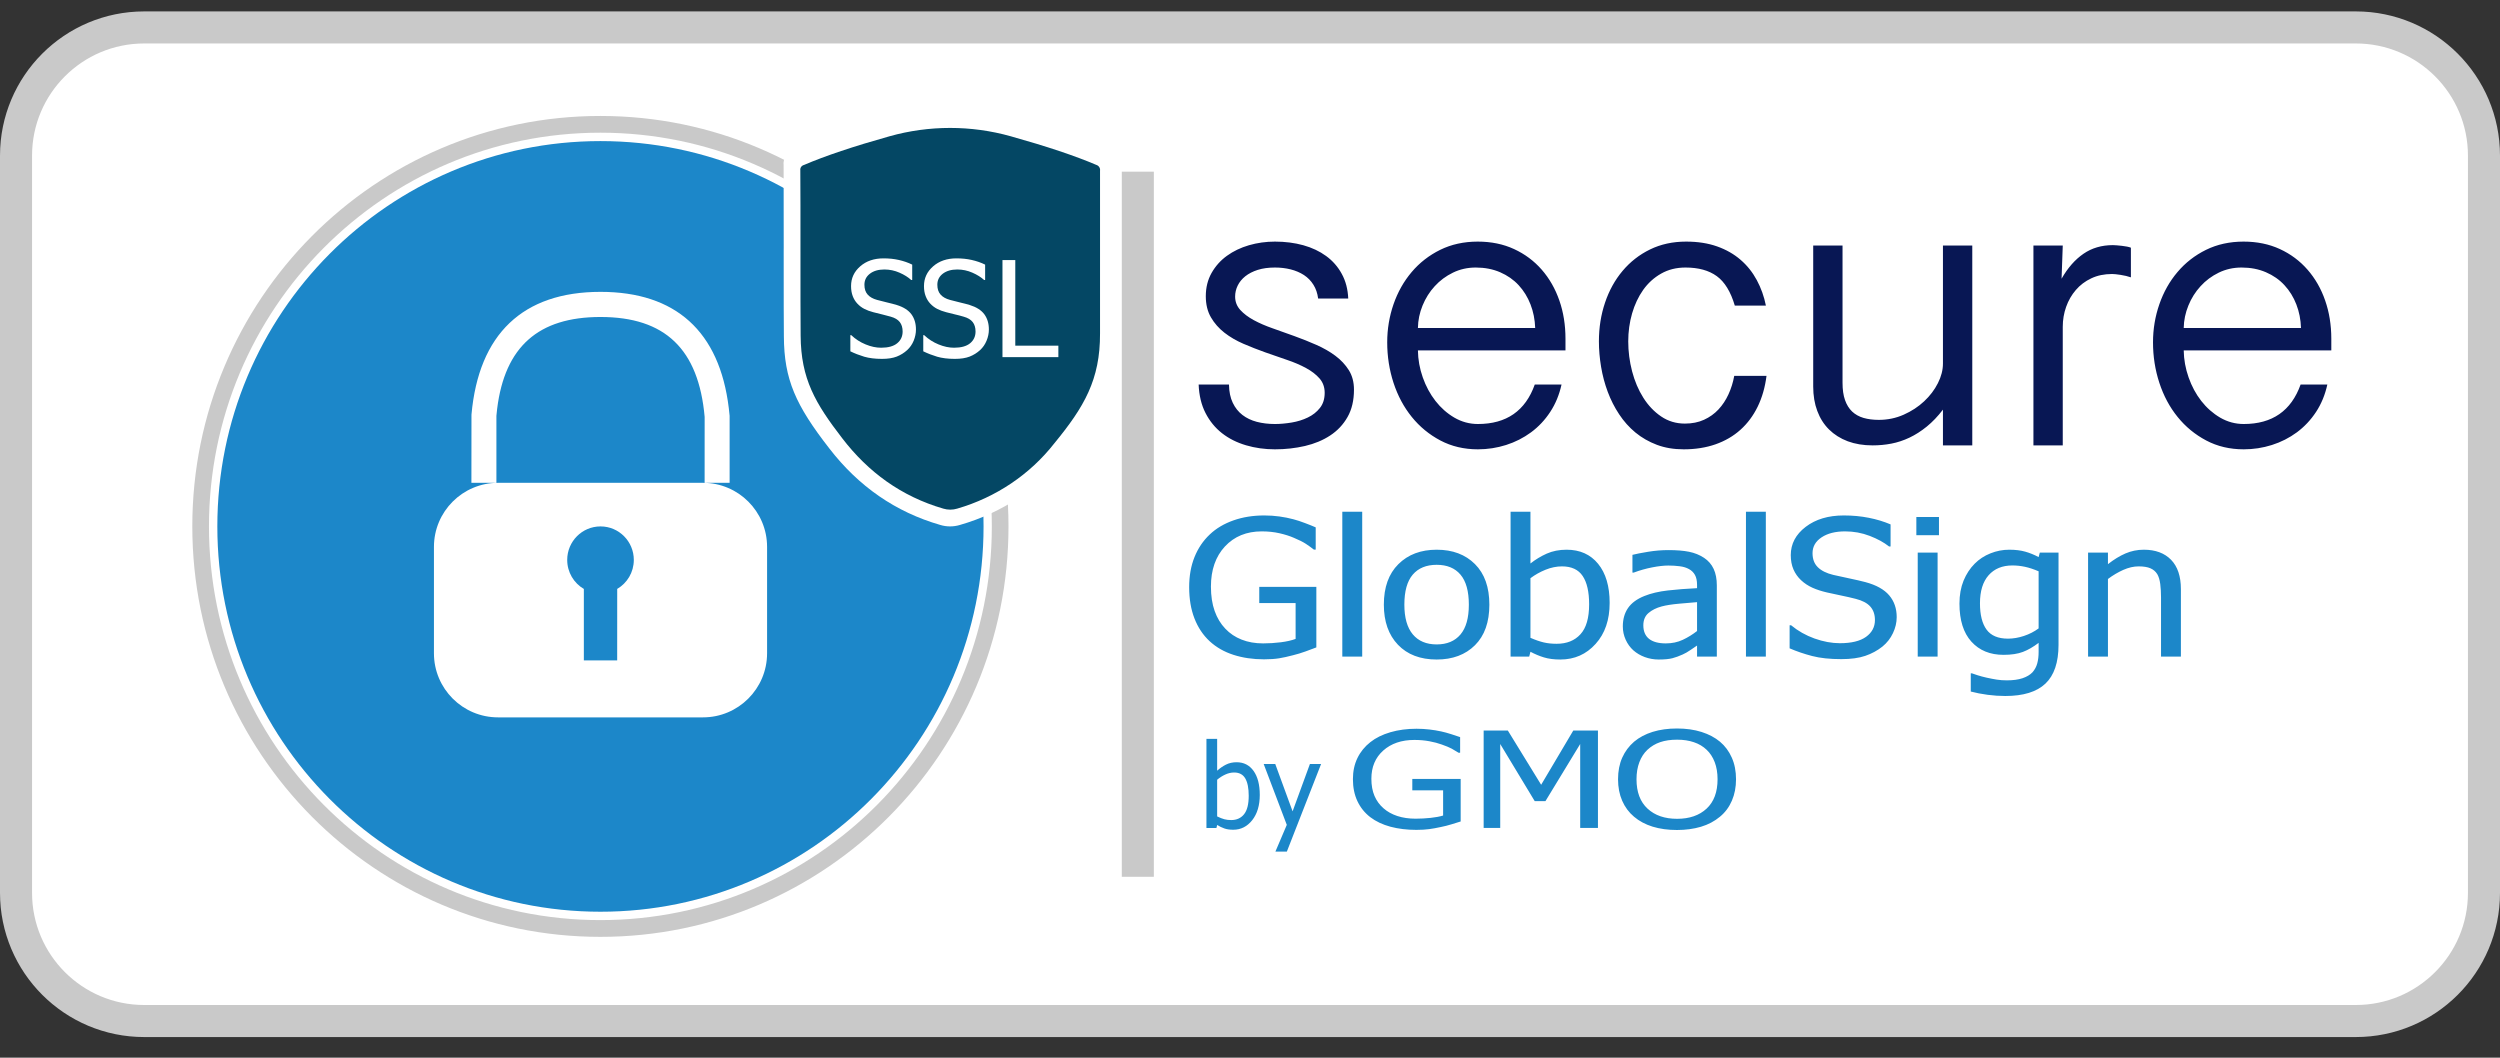 <svg width="78" height="33" viewBox="0 0 78 33" fill="none" xmlns="http://www.w3.org/2000/svg">
<rect x="0" y="0" width="78" height="33" fill="#333333" stroke="none"/>
<path d="M73.5 0.856H4.5C2.291 0.856 0.5 2.647 0.5 4.856V27.856C0.5 30.066 2.291 31.856 4.5 31.856H73.5C75.709 31.856 77.5 30.066 77.5 27.856V4.856C77.5 2.647 75.709 0.856 73.5 0.856Z" fill="white" stroke="#C9C9C9"/>
<path d="M38.344 11.997C38.348 12.222 38.387 12.412 38.462 12.567C38.536 12.722 38.637 12.849 38.764 12.947C38.892 13.045 39.041 13.116 39.212 13.161C39.383 13.206 39.572 13.229 39.778 13.229C39.943 13.229 40.117 13.213 40.3 13.183C40.484 13.152 40.652 13.1 40.804 13.026C40.957 12.953 41.082 12.854 41.181 12.729C41.28 12.605 41.33 12.447 41.33 12.255C41.33 12.079 41.276 11.93 41.169 11.807C41.062 11.685 40.922 11.577 40.748 11.483C40.575 11.389 40.378 11.304 40.155 11.229C39.933 11.153 39.706 11.075 39.475 10.993C39.245 10.911 39.018 10.822 38.795 10.726C38.573 10.63 38.375 10.515 38.202 10.38C38.029 10.245 37.889 10.086 37.782 9.902C37.675 9.719 37.621 9.498 37.621 9.241C37.621 8.971 37.681 8.73 37.8 8.518C37.92 8.306 38.079 8.127 38.279 7.982C38.479 7.837 38.709 7.727 38.968 7.651C39.228 7.576 39.498 7.538 39.778 7.538C40.095 7.538 40.39 7.576 40.662 7.651C40.934 7.727 41.172 7.839 41.376 7.988C41.58 8.137 41.743 8.323 41.864 8.546C41.986 8.768 42.053 9.025 42.065 9.314H41.126C41.105 9.151 41.056 9.008 40.98 8.886C40.904 8.763 40.805 8.662 40.684 8.582C40.562 8.503 40.424 8.444 40.27 8.405C40.115 8.366 39.951 8.347 39.778 8.347C39.576 8.347 39.398 8.371 39.243 8.42C39.089 8.469 38.959 8.536 38.854 8.619C38.749 8.703 38.67 8.8 38.616 8.91C38.562 9.02 38.536 9.135 38.536 9.253C38.536 9.412 38.589 9.551 38.696 9.67C38.804 9.788 38.944 9.894 39.117 9.988C39.29 10.082 39.488 10.168 39.71 10.245C39.933 10.323 40.159 10.404 40.39 10.488C40.621 10.571 40.847 10.662 41.07 10.76C41.292 10.858 41.49 10.971 41.663 11.1C41.836 11.229 41.976 11.379 42.084 11.55C42.191 11.722 42.244 11.924 42.244 12.157C42.244 12.492 42.177 12.776 42.043 13.011C41.91 13.246 41.729 13.438 41.502 13.587C41.276 13.736 41.013 13.845 40.715 13.915C40.416 13.984 40.104 14.019 39.778 14.019C39.461 14.019 39.16 13.977 38.876 13.893C38.591 13.809 38.342 13.684 38.128 13.517C37.913 13.349 37.742 13.139 37.612 12.886C37.482 12.632 37.411 12.336 37.398 11.997H38.344ZM44.239 10.932C44.243 11.217 44.293 11.498 44.39 11.774C44.487 12.049 44.619 12.294 44.786 12.509C44.953 12.723 45.149 12.897 45.376 13.03C45.603 13.162 45.848 13.229 46.111 13.229C47.002 13.229 47.593 12.818 47.885 11.997H48.72C48.65 12.316 48.532 12.601 48.367 12.852C48.203 13.103 48.003 13.315 47.768 13.489C47.533 13.662 47.273 13.794 46.989 13.884C46.705 13.974 46.412 14.019 46.111 14.019C45.679 14.019 45.288 13.927 44.94 13.743C44.592 13.559 44.294 13.314 44.047 13.008C43.8 12.702 43.61 12.348 43.478 11.945C43.347 11.543 43.281 11.121 43.281 10.68C43.281 10.268 43.347 9.872 43.478 9.492C43.61 9.112 43.799 8.777 44.044 8.488C44.289 8.198 44.586 7.967 44.934 7.795C45.282 7.624 45.673 7.538 46.105 7.538C46.526 7.538 46.904 7.616 47.239 7.771C47.575 7.926 47.863 8.14 48.102 8.414C48.341 8.688 48.524 9.008 48.652 9.376C48.78 9.743 48.843 10.141 48.843 10.57V10.932H44.239ZM47.898 10.233C47.889 9.972 47.841 9.727 47.752 9.498C47.664 9.27 47.54 9.069 47.382 8.898C47.223 8.726 47.03 8.592 46.804 8.494C46.577 8.396 46.324 8.347 46.044 8.347C45.788 8.347 45.551 8.4 45.333 8.506C45.114 8.612 44.925 8.753 44.764 8.929C44.603 9.104 44.477 9.305 44.384 9.532C44.291 9.759 44.243 9.992 44.239 10.233H47.898ZM54.126 9.535C53.998 9.102 53.811 8.796 53.564 8.616C53.316 8.436 52.991 8.347 52.587 8.347C52.303 8.347 52.049 8.41 51.827 8.537C51.604 8.663 51.418 8.833 51.267 9.045C51.117 9.257 51.002 9.502 50.921 9.78C50.841 10.058 50.801 10.348 50.801 10.65C50.801 10.964 50.841 11.276 50.921 11.584C51.002 11.892 51.118 12.167 51.271 12.408C51.423 12.649 51.608 12.844 51.827 12.993C52.045 13.142 52.292 13.216 52.569 13.216C52.791 13.216 52.99 13.177 53.165 13.097C53.34 13.017 53.49 12.91 53.616 12.775C53.742 12.64 53.846 12.483 53.928 12.304C54.011 12.124 54.071 11.932 54.108 11.728H55.115C55.07 12.083 54.978 12.403 54.84 12.687C54.702 12.97 54.523 13.211 54.302 13.409C54.082 13.607 53.822 13.758 53.523 13.863C53.225 13.967 52.894 14.019 52.532 14.019C52.222 14.019 51.943 13.972 51.694 13.878C51.445 13.784 51.222 13.656 51.026 13.495C50.831 13.334 50.661 13.144 50.517 12.925C50.372 12.707 50.254 12.473 50.161 12.224C50.068 11.975 49.999 11.716 49.954 11.446C49.909 11.177 49.886 10.911 49.886 10.65C49.886 10.221 49.95 9.818 50.078 9.44C50.205 9.062 50.388 8.733 50.625 8.451C50.862 8.169 51.147 7.946 51.481 7.783C51.815 7.62 52.19 7.538 52.606 7.538C52.968 7.538 53.291 7.588 53.573 7.688C53.855 7.788 54.099 7.927 54.305 8.105C54.511 8.282 54.68 8.494 54.812 8.739C54.944 8.984 55.039 9.249 55.096 9.535H54.126ZM61.535 13.896H60.62V12.781C60.46 12.99 60.292 13.165 60.117 13.308C59.941 13.451 59.761 13.566 59.576 13.654C59.39 13.742 59.202 13.804 59.01 13.841C58.819 13.878 58.624 13.896 58.426 13.896C58.138 13.896 57.879 13.853 57.65 13.768C57.422 13.682 57.227 13.559 57.066 13.4C56.906 13.241 56.783 13.048 56.699 12.821C56.614 12.595 56.572 12.34 56.572 12.059V7.661H57.487V11.942C57.487 12.155 57.512 12.334 57.564 12.481C57.615 12.628 57.69 12.748 57.786 12.84C57.883 12.931 58.002 12.998 58.142 13.039C58.282 13.079 58.441 13.1 58.618 13.1C58.894 13.1 59.153 13.046 59.396 12.938C59.64 12.829 59.852 12.691 60.033 12.521C60.214 12.352 60.358 12.163 60.463 11.954C60.568 11.746 60.62 11.542 60.62 11.342V7.661H61.535V13.896ZM63.443 7.661H64.358L64.321 8.696C64.514 8.357 64.742 8.098 65.004 7.918C65.265 7.738 65.571 7.648 65.921 7.648C65.95 7.648 65.99 7.65 66.042 7.654C66.094 7.659 66.147 7.664 66.203 7.67C66.258 7.676 66.312 7.684 66.363 7.694C66.415 7.704 66.455 7.716 66.484 7.728V8.653C66.389 8.62 66.282 8.595 66.162 8.576C66.043 8.558 65.954 8.549 65.897 8.549C65.654 8.549 65.437 8.594 65.248 8.684C65.058 8.773 64.897 8.895 64.766 9.048C64.634 9.201 64.533 9.377 64.463 9.575C64.393 9.773 64.358 9.98 64.358 10.197V13.896H63.443V7.661ZM68.132 10.932C68.136 11.217 68.187 11.498 68.284 11.774C68.38 12.049 68.512 12.294 68.679 12.509C68.846 12.723 69.043 12.897 69.269 13.03C69.496 13.162 69.741 13.229 70.005 13.229C70.895 13.229 71.486 12.818 71.779 11.997H72.613C72.543 12.316 72.426 12.601 72.261 12.852C72.096 13.103 71.896 13.315 71.662 13.489C71.427 13.662 71.167 13.794 70.883 13.884C70.598 13.974 70.306 14.019 70.005 14.019C69.572 14.019 69.182 13.927 68.834 13.743C68.486 13.559 68.188 13.314 67.941 13.008C67.693 12.702 67.504 12.348 67.372 11.945C67.24 11.543 67.174 11.121 67.174 10.68C67.174 10.268 67.24 9.872 67.372 9.492C67.504 9.112 67.692 8.777 67.938 8.488C68.183 8.198 68.479 7.967 68.828 7.795C69.176 7.624 69.566 7.538 69.999 7.538C70.419 7.538 70.797 7.616 71.133 7.771C71.469 7.926 71.756 8.14 71.995 8.414C72.234 8.688 72.418 9.008 72.545 9.376C72.673 9.743 72.737 10.141 72.737 10.57V10.932H68.132ZM71.791 10.233C71.783 9.972 71.735 9.727 71.646 9.498C71.558 9.27 71.434 9.069 71.275 8.898C71.117 8.726 70.924 8.592 70.697 8.494C70.471 8.396 70.217 8.347 69.937 8.347C69.682 8.347 69.445 8.4 69.226 8.506C69.008 8.612 68.818 8.753 68.658 8.929C68.497 9.104 68.37 9.305 68.278 9.532C68.185 9.759 68.136 9.992 68.132 10.233H71.791Z" fill="#081754"/>
<path d="M36 5.356H35V27.356H36V5.356Z" fill="#C9C9C9"/>
<path d="M39.437 20.571C39.09 20.571 38.772 20.524 38.484 20.431C38.196 20.338 37.948 20.197 37.742 20.007C37.535 19.815 37.377 19.578 37.267 19.295C37.157 19.013 37.102 18.687 37.102 18.319C37.102 17.971 37.157 17.658 37.268 17.382C37.379 17.106 37.538 16.87 37.745 16.675C37.945 16.485 38.191 16.339 38.484 16.236C38.776 16.133 39.096 16.082 39.444 16.082C39.609 16.082 39.767 16.093 39.919 16.114C40.071 16.135 40.216 16.164 40.354 16.201C40.464 16.23 40.587 16.27 40.722 16.322C40.857 16.373 40.967 16.417 41.05 16.454V17.148H40.994C40.913 17.084 40.829 17.024 40.742 16.967C40.655 16.91 40.532 16.848 40.374 16.782C40.242 16.724 40.09 16.676 39.919 16.637C39.747 16.598 39.562 16.579 39.364 16.579C38.892 16.579 38.51 16.736 38.218 17.049C37.927 17.363 37.781 17.781 37.781 18.302C37.781 18.592 37.82 18.846 37.897 19.063C37.974 19.28 38.085 19.464 38.23 19.615C38.37 19.764 38.54 19.878 38.739 19.956C38.938 20.035 39.162 20.074 39.411 20.074C39.595 20.074 39.779 20.062 39.962 20.039C40.144 20.016 40.298 19.981 40.423 19.934V18.816H39.289V18.31H41.07V20.199C40.986 20.232 40.875 20.273 40.735 20.324C40.596 20.374 40.465 20.414 40.344 20.443C40.184 20.486 40.039 20.517 39.909 20.539C39.779 20.56 39.622 20.571 39.437 20.571ZM42.501 20.487H41.88V15.966H42.501V20.487ZM46.468 18.865C46.468 19.412 46.319 19.833 46.019 20.131C45.72 20.428 45.322 20.577 44.825 20.577C44.313 20.577 43.91 20.423 43.616 20.116C43.323 19.809 43.176 19.392 43.176 18.865C43.176 18.323 43.327 17.902 43.629 17.602C43.932 17.301 44.33 17.151 44.825 17.151C45.322 17.151 45.72 17.301 46.019 17.6C46.319 17.899 46.468 18.321 46.468 18.865ZM45.828 18.865C45.828 18.445 45.741 18.133 45.567 17.928C45.394 17.724 45.146 17.622 44.825 17.622C44.502 17.622 44.253 17.724 44.078 17.928C43.903 18.133 43.816 18.445 43.816 18.865C43.816 19.272 43.903 19.581 44.078 19.791C44.253 20.001 44.502 20.106 44.825 20.106C45.144 20.106 45.391 20.003 45.566 19.797C45.741 19.59 45.828 19.28 45.828 18.865ZM49.581 18.854C49.581 18.466 49.514 18.172 49.38 17.972C49.246 17.771 49.03 17.671 48.733 17.671C48.564 17.671 48.393 17.706 48.22 17.776C48.048 17.846 47.891 17.934 47.75 18.04V19.9C47.906 19.968 48.045 20.015 48.166 20.044C48.287 20.072 48.42 20.086 48.565 20.086C48.882 20.086 49.13 19.987 49.31 19.789C49.491 19.592 49.581 19.28 49.581 18.854ZM50.221 18.81C50.221 19.341 50.075 19.768 49.782 20.091C49.49 20.415 49.124 20.577 48.684 20.577C48.484 20.577 48.313 20.555 48.171 20.511C48.029 20.468 47.889 20.409 47.75 20.335L47.711 20.487H47.13V15.966H47.75V17.581C47.906 17.457 48.076 17.355 48.258 17.273C48.441 17.192 48.647 17.151 48.878 17.151C49.294 17.151 49.622 17.298 49.861 17.591C50.101 17.885 50.221 18.291 50.221 18.81ZM52.948 19.688V18.787C52.801 18.799 52.614 18.814 52.389 18.835C52.163 18.855 51.981 18.884 51.843 18.921C51.678 18.965 51.542 19.033 51.434 19.125C51.326 19.217 51.272 19.346 51.272 19.51C51.272 19.696 51.332 19.837 51.45 19.932C51.569 20.026 51.743 20.074 51.971 20.074C52.167 20.074 52.344 20.037 52.503 19.962C52.661 19.888 52.809 19.796 52.948 19.688ZM52.948 20.141C52.897 20.174 52.83 20.22 52.745 20.279C52.66 20.338 52.578 20.385 52.499 20.42C52.389 20.47 52.283 20.509 52.181 20.536C52.079 20.563 51.935 20.577 51.751 20.577C51.599 20.577 51.455 20.551 51.318 20.501C51.182 20.451 51.062 20.38 50.959 20.289C50.86 20.2 50.781 20.09 50.721 19.959C50.662 19.828 50.632 19.691 50.632 19.545C50.632 19.32 50.686 19.129 50.794 18.971C50.902 18.814 51.072 18.688 51.305 18.595C51.512 18.512 51.756 18.454 52.038 18.422C52.319 18.39 52.623 18.367 52.948 18.351V18.247C52.948 18.119 52.926 18.016 52.882 17.937C52.838 17.859 52.776 17.798 52.697 17.756C52.618 17.711 52.521 17.681 52.407 17.667C52.293 17.652 52.175 17.645 52.054 17.645C51.911 17.645 51.743 17.664 51.549 17.702C51.356 17.739 51.162 17.794 50.969 17.866H50.932V17.311C51.047 17.282 51.211 17.25 51.424 17.215C51.637 17.18 51.848 17.163 52.057 17.163C52.31 17.163 52.523 17.18 52.697 17.215C52.871 17.25 53.027 17.313 53.166 17.404C53.3 17.493 53.4 17.608 53.466 17.75C53.532 17.891 53.565 18.064 53.565 18.267V20.487H52.948V20.141ZM55.094 20.487H54.474V15.966H55.094V20.487ZM57.449 20.565C57.092 20.565 56.789 20.533 56.54 20.468C56.29 20.403 56.056 20.323 55.836 20.228V19.508H55.882C56.097 19.686 56.341 19.824 56.614 19.922C56.887 20.019 57.15 20.068 57.403 20.068C57.763 20.068 58.036 20.002 58.221 19.869C58.405 19.736 58.498 19.562 58.498 19.345C58.498 19.172 58.449 19.032 58.353 18.924C58.256 18.815 58.102 18.735 57.891 18.682C57.739 18.644 57.6 18.612 57.475 18.587C57.35 18.561 57.193 18.527 57.003 18.485C56.834 18.446 56.682 18.397 56.548 18.337C56.414 18.276 56.295 18.198 56.192 18.101C56.091 18.006 56.012 17.895 55.956 17.766C55.9 17.637 55.872 17.488 55.872 17.32C55.872 16.969 56.027 16.675 56.337 16.438C56.647 16.201 57.043 16.082 57.525 16.082C57.8 16.082 58.059 16.106 58.305 16.155C58.55 16.203 58.777 16.272 58.986 16.361V17.049H58.937C58.78 16.924 58.58 16.814 58.336 16.72C58.092 16.626 57.836 16.579 57.568 16.579C57.264 16.579 57.019 16.641 56.832 16.766C56.645 16.891 56.551 17.055 56.551 17.259C56.551 17.443 56.606 17.589 56.716 17.697C56.826 17.806 56.986 17.885 57.195 17.936C57.333 17.969 57.503 18.006 57.703 18.047C57.903 18.089 58.069 18.127 58.201 18.162C58.539 18.253 58.787 18.391 58.943 18.575C59.099 18.759 59.177 18.985 59.177 19.255C59.177 19.423 59.138 19.59 59.06 19.754C58.982 19.919 58.873 20.058 58.732 20.173C58.574 20.299 58.395 20.395 58.196 20.463C57.997 20.531 57.748 20.565 57.449 20.565ZM60.453 20.487H59.833V17.241H60.453V20.487ZM60.496 16.698H59.79V16.131H60.496V16.698ZM63.605 19.606V17.825C63.452 17.759 63.309 17.712 63.178 17.684C63.047 17.656 62.917 17.642 62.787 17.642C62.473 17.642 62.225 17.744 62.045 17.947C61.865 18.151 61.775 18.442 61.775 18.822C61.775 19.182 61.843 19.456 61.981 19.644C62.118 19.832 62.341 19.926 62.649 19.926C62.809 19.926 62.975 19.898 63.145 19.842C63.316 19.785 63.469 19.707 63.605 19.606ZM61.521 21.007C61.562 21.022 61.624 21.043 61.705 21.069C61.787 21.095 61.879 21.12 61.982 21.143C62.097 21.168 62.202 21.189 62.299 21.204C62.396 21.22 62.501 21.227 62.616 21.227C62.807 21.227 62.969 21.205 63.102 21.161C63.235 21.116 63.339 21.054 63.414 20.975C63.484 20.895 63.534 20.803 63.562 20.699C63.591 20.594 63.605 20.475 63.605 20.341V20.057C63.438 20.184 63.275 20.279 63.114 20.34C62.953 20.401 62.752 20.431 62.51 20.431C62.09 20.431 61.756 20.294 61.507 20.019C61.259 19.744 61.135 19.349 61.135 18.833C61.135 18.564 61.178 18.326 61.263 18.117C61.349 17.909 61.465 17.732 61.61 17.587C61.748 17.448 61.912 17.34 62.101 17.265C62.29 17.189 62.486 17.151 62.688 17.151C62.88 17.151 63.045 17.171 63.185 17.211C63.325 17.25 63.465 17.307 63.605 17.381L63.642 17.241H64.226V20.118C64.226 20.668 64.089 21.072 63.817 21.329C63.544 21.587 63.127 21.715 62.566 21.715C62.386 21.715 62.202 21.703 62.014 21.678C61.826 21.653 61.65 21.619 61.488 21.576V21.007H61.521ZM68.044 20.487H67.424V18.639C67.424 18.49 67.416 18.351 67.4 18.222C67.383 18.093 67.352 17.99 67.306 17.912C67.255 17.831 67.185 17.77 67.094 17.731C67.004 17.691 66.881 17.671 66.725 17.671C66.571 17.671 66.412 17.708 66.248 17.78C66.085 17.853 65.924 17.947 65.768 18.064V20.487H65.148V17.241H65.768V17.602C65.953 17.456 66.136 17.345 66.316 17.267C66.496 17.19 66.686 17.151 66.887 17.151C67.249 17.151 67.533 17.256 67.738 17.466C67.942 17.677 68.044 17.981 68.044 18.38V20.487Z" fill="#1C87C9"/>
<path d="M38.96 24.829C38.96 24.59 38.924 24.41 38.852 24.286C38.78 24.163 38.664 24.102 38.504 24.102C38.413 24.102 38.321 24.123 38.228 24.166C38.135 24.209 38.05 24.263 37.975 24.328V25.472C38.059 25.513 38.133 25.543 38.198 25.56C38.264 25.578 38.335 25.586 38.413 25.586C38.584 25.586 38.718 25.525 38.815 25.404C38.912 25.282 38.96 25.091 38.96 24.829ZM39.305 24.802C39.305 25.128 39.226 25.391 39.069 25.59C38.911 25.789 38.714 25.888 38.477 25.888C38.37 25.888 38.277 25.875 38.201 25.848C38.125 25.821 38.049 25.785 37.975 25.74L37.953 25.833H37.641V23.053H37.975V24.046C38.059 23.97 38.15 23.907 38.248 23.857C38.346 23.807 38.458 23.782 38.582 23.782C38.806 23.782 38.982 23.872 39.111 24.052C39.24 24.233 39.305 24.483 39.305 24.802ZM41.218 23.837L40.15 26.569H39.793L40.148 25.736L39.427 23.837H39.788L40.329 25.314L40.869 23.837H41.218Z" fill="#1C87C9"/>
<path d="M44.189 25.892C43.895 25.892 43.626 25.859 43.382 25.794C43.138 25.728 42.928 25.629 42.753 25.496C42.578 25.361 42.444 25.194 42.351 24.995C42.258 24.797 42.211 24.568 42.211 24.309C42.211 24.064 42.258 23.845 42.352 23.651C42.446 23.457 42.581 23.291 42.756 23.154C42.925 23.02 43.134 22.918 43.382 22.845C43.63 22.773 43.901 22.737 44.195 22.737C44.335 22.737 44.469 22.745 44.597 22.76C44.726 22.775 44.849 22.795 44.966 22.821C45.059 22.841 45.163 22.869 45.278 22.906C45.392 22.942 45.485 22.973 45.556 22.998V23.486H45.508C45.439 23.442 45.368 23.399 45.295 23.359C45.221 23.319 45.117 23.276 44.983 23.229C44.871 23.188 44.743 23.154 44.597 23.127C44.452 23.1 44.296 23.086 44.128 23.086C43.727 23.086 43.404 23.197 43.157 23.417C42.91 23.638 42.787 23.931 42.787 24.297C42.787 24.501 42.819 24.68 42.884 24.832C42.95 24.985 43.044 25.114 43.167 25.22C43.286 25.325 43.43 25.405 43.598 25.46C43.767 25.515 43.956 25.543 44.167 25.543C44.324 25.543 44.479 25.534 44.634 25.518C44.788 25.502 44.919 25.477 45.025 25.445V24.659H44.064V24.303H45.573V25.63C45.502 25.654 45.407 25.683 45.289 25.718C45.171 25.754 45.06 25.782 44.958 25.802C44.822 25.832 44.699 25.854 44.589 25.869C44.479 25.884 44.346 25.892 44.189 25.892ZM49.856 25.832H49.302V23.213L48.218 24.995H47.883L46.807 23.213V25.832H46.29V22.792H47.044L48.084 24.485L49.087 22.792H49.856V25.832ZM53.663 23.141C53.822 23.275 53.945 23.44 54.032 23.638C54.12 23.835 54.164 24.06 54.164 24.313C54.164 24.56 54.121 24.782 54.035 24.981C53.95 25.18 53.826 25.347 53.663 25.481C53.494 25.623 53.296 25.727 53.07 25.795C52.843 25.862 52.594 25.896 52.322 25.896C52.041 25.896 51.788 25.861 51.562 25.792C51.337 25.722 51.143 25.619 50.981 25.481C50.821 25.347 50.698 25.18 50.612 24.983C50.526 24.786 50.483 24.562 50.483 24.313C50.483 24.058 50.527 23.833 50.613 23.64C50.7 23.446 50.823 23.28 50.984 23.141C51.144 23.007 51.337 22.904 51.563 22.834C51.79 22.764 52.043 22.729 52.322 22.729C52.605 22.729 52.861 22.765 53.088 22.837C53.315 22.909 53.507 23.011 53.663 23.141ZM53.588 24.313C53.588 24.112 53.558 23.934 53.499 23.779C53.439 23.623 53.355 23.495 53.247 23.393C53.137 23.288 53.005 23.209 52.849 23.157C52.693 23.104 52.519 23.078 52.325 23.078C52.124 23.078 51.948 23.104 51.798 23.155C51.648 23.206 51.516 23.285 51.4 23.393C51.29 23.496 51.206 23.626 51.147 23.783C51.088 23.939 51.059 24.116 51.059 24.313C51.059 24.712 51.174 25.017 51.403 25.229C51.632 25.441 51.939 25.547 52.325 25.547C52.711 25.547 53.017 25.441 53.246 25.229C53.474 25.017 53.588 24.712 53.588 24.313Z" fill="#1C87C9"/>
<path d="M18.734 28.446C25.335 28.446 30.687 23.064 30.687 16.424C30.687 9.784 25.335 4.402 18.734 4.402C12.133 4.402 6.781 9.784 6.781 16.424C6.781 23.064 12.133 28.446 18.734 28.446Z" fill="#1C87C9"/>
<path fill-rule="evenodd" clip-rule="evenodd" d="M21.933 15.064C23.037 15.064 23.933 15.959 23.933 17.064V20.382C23.933 21.486 23.037 22.382 21.933 22.382H15.539C14.434 22.382 13.539 21.486 13.539 20.382V17.064C13.539 15.959 14.434 15.064 15.539 15.064H21.933ZM18.736 16.424C18.162 16.424 17.697 16.892 17.697 17.469C17.697 17.856 17.905 18.194 18.216 18.375L18.216 20.605H19.256L19.257 18.374C19.567 18.193 19.775 17.856 19.775 17.469C19.775 16.892 19.31 16.424 18.736 16.424ZM18.736 9.106C21.081 9.106 22.448 10.339 22.738 12.73L22.764 12.973V15.064H21.984L21.985 13.008C21.797 10.89 20.749 9.89 18.736 9.89C16.794 9.89 15.751 10.82 15.511 12.754L15.488 12.973V15.064H14.708L14.71 12.938C14.934 10.422 16.312 9.106 18.736 9.106Z" fill="white"/>
<path d="M18.732 29.23C25.764 29.23 31.465 23.497 31.465 16.424C31.465 9.351 25.764 3.618 18.732 3.618C11.7 3.618 6 9.351 6 16.424C6 23.497 11.7 29.23 18.732 29.23ZM18.732 28.707C11.988 28.707 6.52 23.208 6.52 16.424C6.52 9.64 11.988 4.14 18.732 4.14C25.477 4.14 30.945 9.64 30.945 16.424C30.945 23.208 25.477 28.707 18.732 28.707Z" fill="#C9C9C9"/>
<path d="M30.663 3.485C29.992 3.314 29.289 3.313 28.619 3.485C26.925 3.918 25.631 4.324 24.733 4.706C24.561 4.746 24.421 4.945 24.449 5.161C24.451 5.544 24.452 6.148 24.452 7.728L24.451 7.811C24.451 9.399 24.452 10.069 24.457 10.5C24.464 11.838 24.823 12.642 25.881 13.999C26.79 15.175 27.938 15.975 29.339 16.379C29.536 16.439 29.75 16.439 29.951 16.378C31.274 15.998 32.44 15.222 33.278 14.162C34.426 12.779 34.841 11.867 34.835 10.427L34.835 9.737V5.144C34.864 4.97 34.736 4.768 34.533 4.698C33.639 4.321 32.349 3.918 30.663 3.485Z" fill="white"/>
<path d="M34.203 5.144C33.547 4.864 32.657 4.566 31.533 4.251V4.251C30.297 3.905 28.991 3.905 27.756 4.251C26.632 4.566 25.741 4.865 25.084 5.147C25.009 5.166 24.96 5.236 24.97 5.311C24.98 6.294 24.969 9.486 24.98 10.469C24.987 11.824 25.442 12.589 26.278 13.674C27.087 14.73 28.12 15.487 29.431 15.869C29.572 15.912 29.724 15.912 29.865 15.869C31.073 15.518 32.136 14.803 32.898 13.828C33.825 12.698 34.327 11.847 34.321 10.403C34.321 9.978 34.321 7.346 34.321 6.92C34.321 6.389 34.321 5.857 34.321 5.327C34.334 5.246 34.283 5.168 34.203 5.144Z" fill="#044764"/>
<path d="M27.519 11.197C27.301 11.197 27.116 11.174 26.963 11.129C26.81 11.083 26.666 11.027 26.531 10.961V10.457H26.559C26.692 10.582 26.841 10.678 27.008 10.746C27.175 10.815 27.336 10.849 27.491 10.849C27.712 10.849 27.879 10.803 27.992 10.71C28.105 10.617 28.162 10.495 28.162 10.343C28.162 10.223 28.132 10.124 28.073 10.048C28.014 9.972 27.919 9.916 27.79 9.88C27.697 9.853 27.612 9.83 27.536 9.813C27.459 9.795 27.363 9.771 27.247 9.741C27.143 9.714 27.05 9.68 26.968 9.638C26.886 9.596 26.813 9.541 26.75 9.473C26.688 9.407 26.639 9.329 26.605 9.238C26.571 9.148 26.553 9.044 26.553 8.926C26.553 8.681 26.648 8.476 26.838 8.31C27.028 8.144 27.271 8.061 27.566 8.061C27.734 8.061 27.894 8.077 28.044 8.111C28.194 8.145 28.333 8.193 28.461 8.256V8.737H28.431C28.335 8.649 28.213 8.572 28.063 8.507C27.913 8.441 27.756 8.408 27.592 8.408C27.406 8.408 27.256 8.452 27.142 8.539C27.027 8.627 26.97 8.741 26.97 8.884C26.97 9.012 27.003 9.115 27.071 9.191C27.138 9.267 27.236 9.322 27.364 9.357C27.449 9.38 27.552 9.406 27.675 9.436C27.798 9.465 27.899 9.491 27.98 9.516C28.188 9.58 28.339 9.676 28.435 9.804C28.53 9.933 28.578 10.092 28.578 10.28C28.578 10.398 28.554 10.514 28.507 10.63C28.459 10.745 28.392 10.842 28.305 10.922C28.209 11.01 28.099 11.078 27.977 11.126C27.855 11.173 27.703 11.197 27.519 11.197ZM29.794 11.197C29.576 11.197 29.39 11.174 29.238 11.129C29.085 11.083 28.941 11.027 28.806 10.961V10.457H28.834C28.966 10.582 29.116 10.678 29.283 10.746C29.45 10.815 29.611 10.849 29.766 10.849C29.987 10.849 30.154 10.803 30.267 10.71C30.38 10.617 30.437 10.495 30.437 10.343C30.437 10.223 30.407 10.124 30.348 10.048C30.289 9.972 30.194 9.916 30.065 9.88C29.972 9.853 29.887 9.83 29.81 9.813C29.734 9.795 29.637 9.771 29.521 9.741C29.418 9.714 29.325 9.68 29.242 9.638C29.16 9.596 29.088 9.541 29.024 9.473C28.962 9.407 28.914 9.329 28.88 9.238C28.845 9.148 28.828 9.044 28.828 8.926C28.828 8.681 28.923 8.476 29.113 8.31C29.303 8.144 29.546 8.061 29.841 8.061C30.009 8.061 30.168 8.077 30.319 8.111C30.469 8.145 30.608 8.193 30.736 8.256V8.737H30.706C30.61 8.649 30.487 8.572 30.338 8.507C30.188 8.441 30.031 8.408 29.867 8.408C29.681 8.408 29.531 8.452 29.416 8.539C29.302 8.627 29.245 8.741 29.245 8.884C29.245 9.012 29.278 9.115 29.346 9.191C29.413 9.267 29.511 9.322 29.639 9.357C29.724 9.38 29.827 9.406 29.95 9.436C30.072 9.465 30.174 9.491 30.255 9.516C30.462 9.58 30.614 9.676 30.71 9.804C30.805 9.933 30.853 10.092 30.853 10.28C30.853 10.398 30.829 10.514 30.781 10.63C30.734 10.745 30.666 10.842 30.58 10.922C30.483 11.01 30.374 11.078 30.252 11.126C30.13 11.173 29.977 11.197 29.794 11.197ZM33.021 11.142H31.277V8.115H31.677V10.784H33.021V11.142Z" fill="white"/>
</svg>

